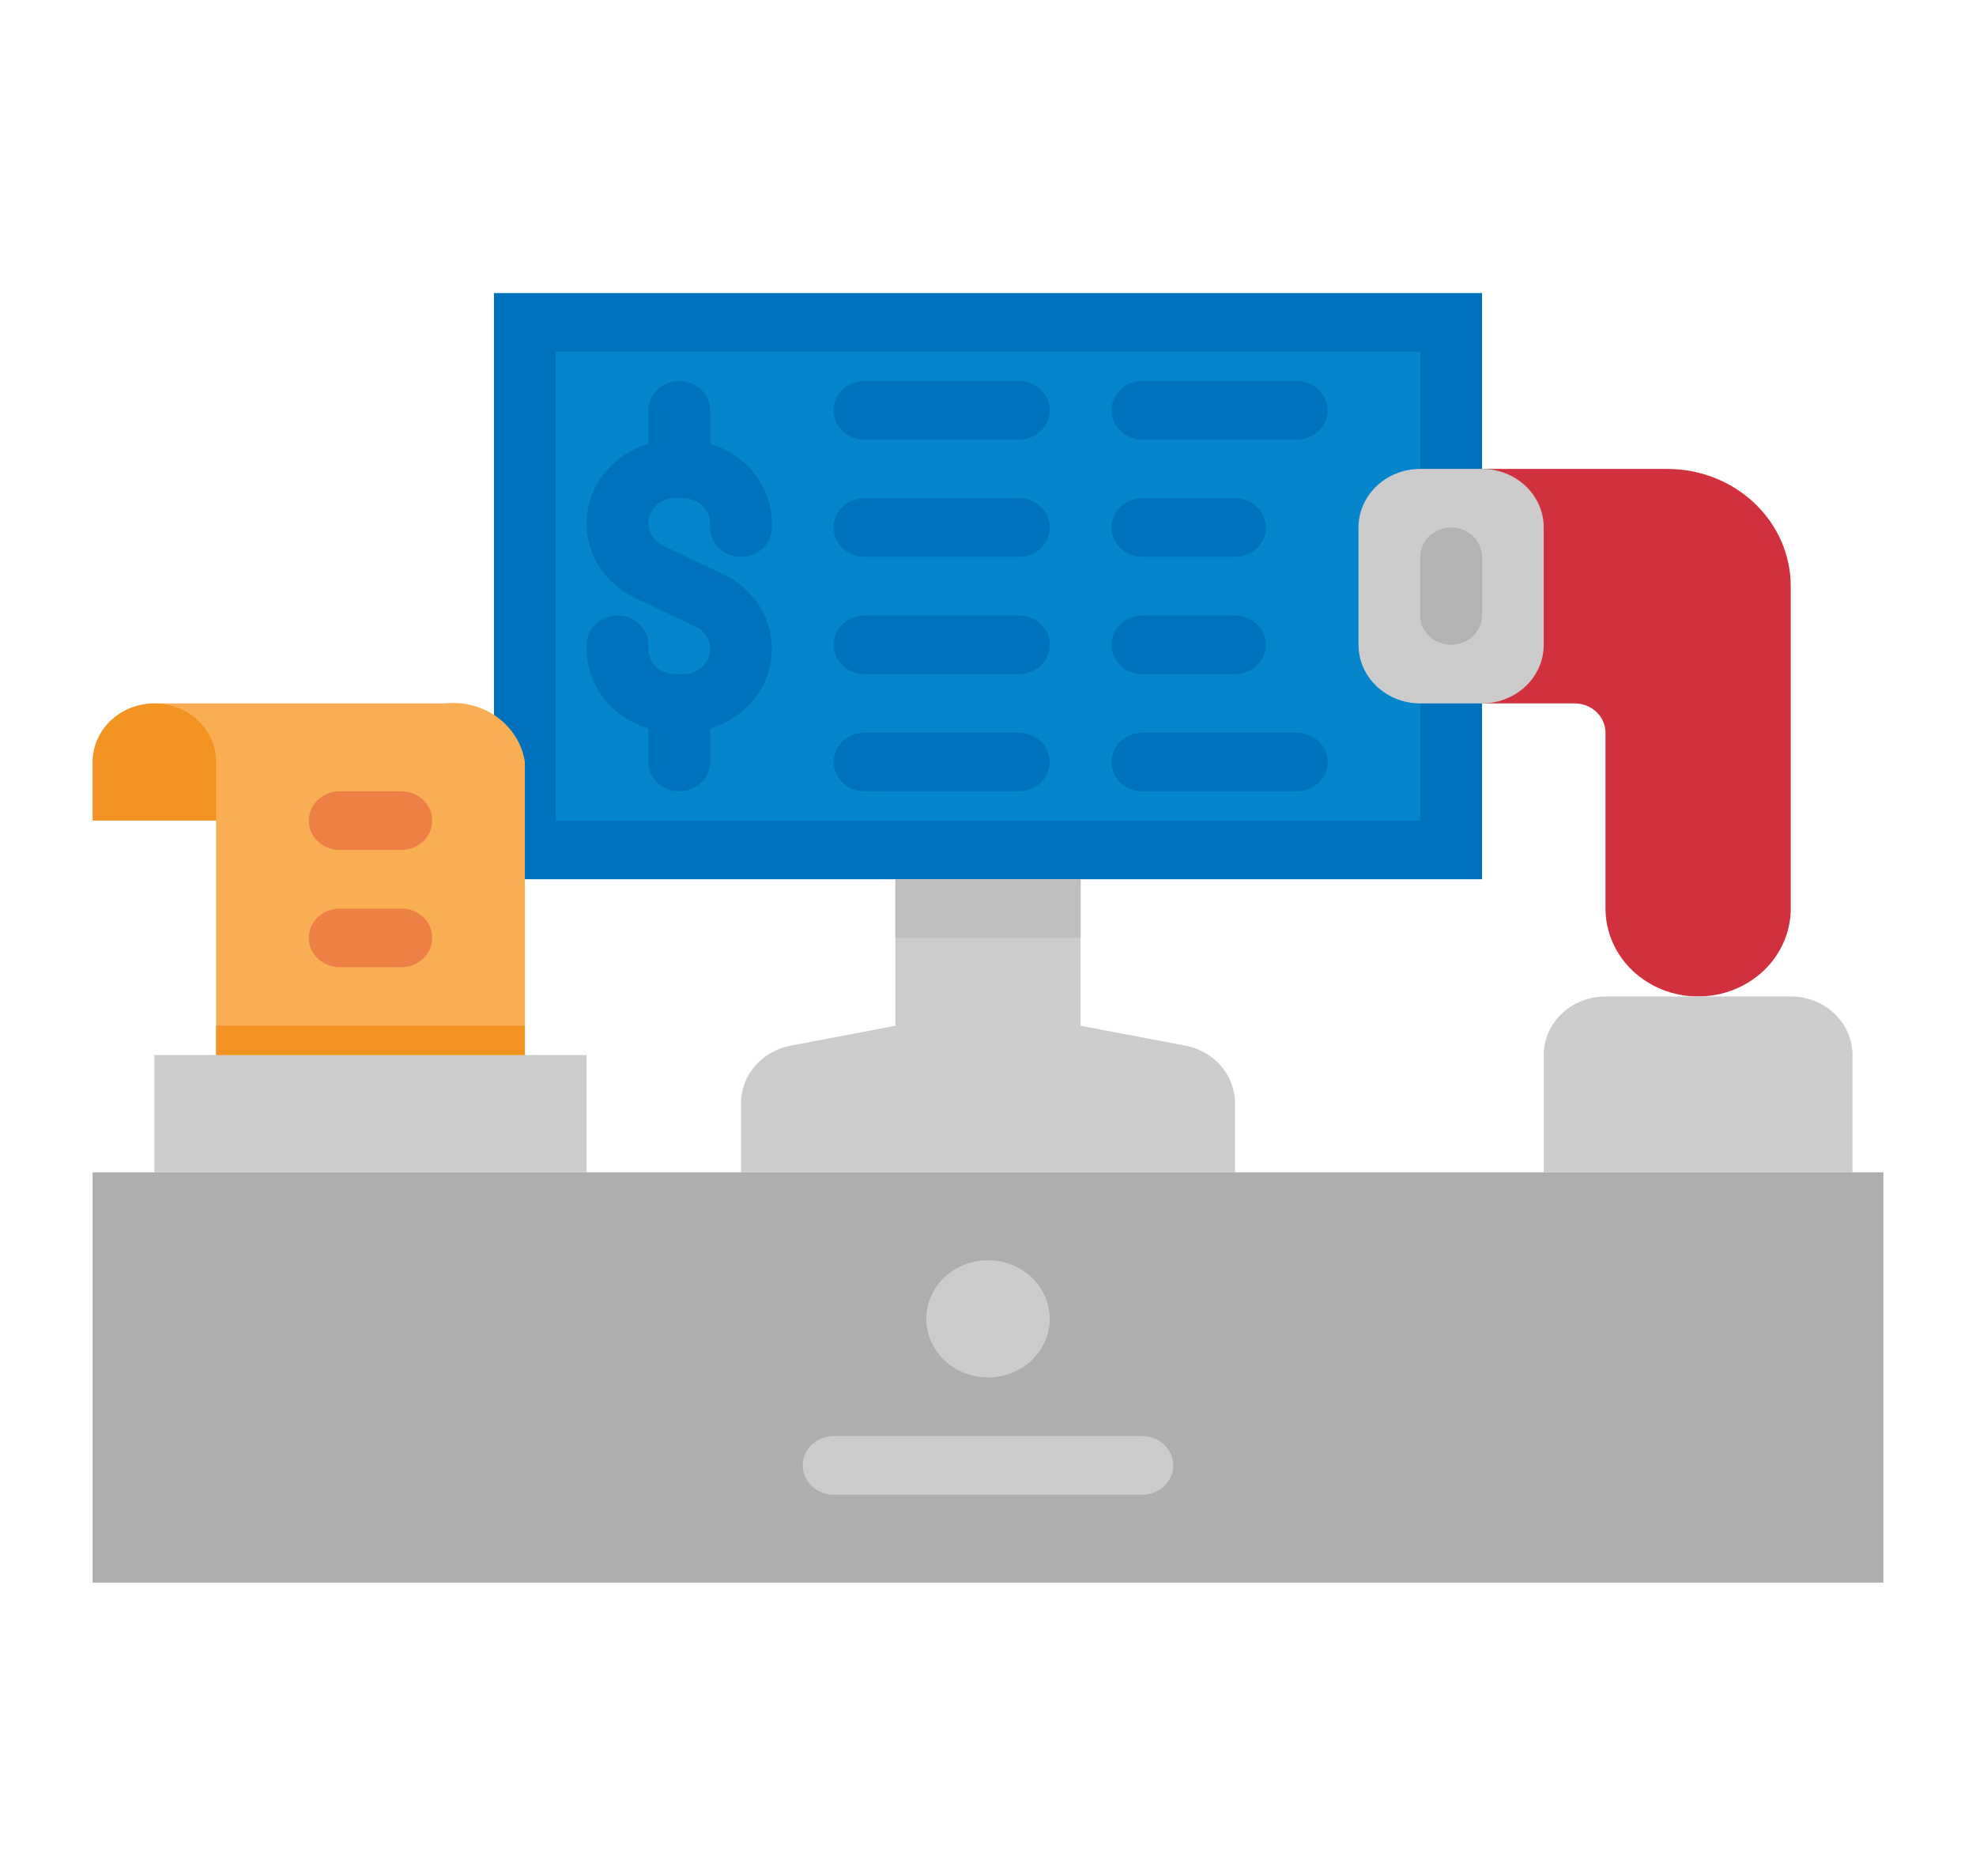 <svg width="157" height="149" viewBox="0 0 157 149" fill="none" xmlns="http://www.w3.org/2000/svg">
<path d="M117.75 37.25V23.281H39.25V55.875V69.844H117.75V55.875V37.25Z" fill="#0071BC"/>
<path d="M112.844 27.938H44.156V65.188H112.844V27.938Z" fill="#0585CC"/>
<path d="M58.875 44.234C59.526 44.234 60.15 43.989 60.61 43.553C61.07 43.116 61.328 42.524 61.328 41.906V41.566C61.323 40.157 60.844 38.785 59.962 37.651C59.08 36.517 57.84 35.679 56.422 35.26V32.594C56.422 31.976 56.163 31.384 55.703 30.948C55.243 30.511 54.619 30.266 53.969 30.266C53.318 30.266 52.694 30.511 52.234 30.948C51.774 31.384 51.516 31.976 51.516 32.594V35.26C50.185 35.652 49.01 36.414 48.139 37.446C47.269 38.479 46.745 39.735 46.633 41.053C46.522 42.37 46.829 43.69 47.515 44.841C48.2 45.992 49.233 46.921 50.48 47.51L55.261 49.78C55.684 49.98 56.022 50.31 56.222 50.715C56.423 51.121 56.473 51.578 56.365 52.014C56.257 52.45 55.996 52.839 55.627 53.117C55.257 53.395 54.799 53.547 54.327 53.547H53.611C53.055 53.546 52.523 53.337 52.13 52.964C51.737 52.591 51.516 52.086 51.516 51.559V51.219C51.516 50.601 51.257 50.009 50.797 49.572C50.337 49.136 49.713 48.891 49.062 48.891C48.412 48.891 47.788 49.136 47.328 49.572C46.868 50.009 46.609 50.601 46.609 51.219V51.559C46.615 52.968 47.093 54.34 47.976 55.474C48.858 56.608 50.098 57.446 51.516 57.865V60.531C51.516 61.149 51.774 61.741 52.234 62.178C52.694 62.614 53.318 62.859 53.969 62.859C54.619 62.859 55.243 62.614 55.703 62.178C56.163 61.741 56.422 61.149 56.422 60.531V57.865C57.752 57.473 58.928 56.711 59.798 55.679C60.668 54.646 61.193 53.39 61.304 52.072C61.416 50.755 61.109 49.435 60.423 48.284C59.737 47.133 58.704 46.204 57.457 45.615L52.676 43.345C52.254 43.145 51.915 42.815 51.715 42.41C51.515 42.004 51.465 41.547 51.573 41.111C51.681 40.675 51.941 40.286 52.311 40.008C52.681 39.73 53.139 39.578 53.611 39.578H54.327C54.882 39.579 55.415 39.788 55.808 40.161C56.2 40.534 56.421 41.039 56.422 41.566V41.906C56.422 42.524 56.68 43.116 57.14 43.553C57.6 43.989 58.224 44.234 58.875 44.234Z" fill="#0071BC"/>
<path d="M149.641 93.125H7.359V125.719H149.641V93.125Z" fill="#AFAEAE"/>
<path d="M85.859 81.484V69.844H71.141V81.484L62.82 83.063C61.707 83.274 60.706 83.844 59.987 84.677C59.267 85.51 58.875 86.554 58.875 87.631V93.125H98.125V87.631C98.126 86.554 97.733 85.51 97.013 84.677C96.294 83.844 95.293 83.274 94.18 83.063L85.859 81.484Z" fill="#CCCCCC"/>
<path d="M117.75 55.875H125.109C125.76 55.875 126.384 56.12 126.844 56.557C127.304 56.993 127.562 57.586 127.562 58.203V72.172C127.562 74.024 128.338 75.801 129.718 77.111C131.098 78.42 132.97 79.156 134.922 79.156C136.874 79.156 138.746 78.42 140.126 77.111C141.506 75.801 142.281 74.024 142.281 72.172V46.562C142.281 44.093 141.247 41.724 139.407 39.978C137.567 38.231 135.071 37.25 132.469 37.25H117.75V55.875Z" fill="#D1303D"/>
<path d="M127.562 79.156H142.281C143.582 79.156 144.83 79.647 145.75 80.52C146.671 81.393 147.188 82.578 147.188 83.812V93.125H122.656V83.812C122.656 82.578 123.173 81.393 124.093 80.52C125.013 79.647 126.261 79.156 127.562 79.156Z" fill="#CCCCCC"/>
<path d="M12.266 55.875H35.362C36.849 55.718 38.342 56.116 39.526 56.985C40.709 57.854 41.49 59.126 41.703 60.532V83.813H17.172V65.188" fill="#F9AE53"/>
<path d="M12.266 55.875C13.567 55.875 14.815 56.366 15.735 57.239C16.655 58.112 17.172 59.296 17.172 60.531V65.188H7.359V60.531C7.359 59.296 7.876 58.112 8.796 57.239C9.716 56.366 10.964 55.875 12.266 55.875Z" fill="#F29322"/>
<path d="M46.609 83.812H12.266V93.125H46.609V83.812Z" fill="#CCCCCC"/>
<path d="M31.891 67.516H26.984C26.334 67.516 25.71 67.27 25.25 66.834C24.79 66.397 24.531 65.805 24.531 65.188C24.531 64.57 24.79 63.978 25.25 63.541C25.71 63.105 26.334 62.859 26.984 62.859H31.891C32.541 62.859 33.165 63.105 33.625 63.541C34.085 63.978 34.344 64.57 34.344 65.188C34.344 65.805 34.085 66.397 33.625 66.834C33.165 67.27 32.541 67.516 31.891 67.516ZM31.891 76.828H26.984C26.334 76.828 25.71 76.583 25.25 76.146C24.79 75.71 24.531 75.118 24.531 74.5C24.531 73.882 24.79 73.29 25.25 72.854C25.71 72.417 26.334 72.172 26.984 72.172H31.891C32.541 72.172 33.165 72.417 33.625 72.854C34.085 73.29 34.344 73.882 34.344 74.5C34.344 75.118 34.085 75.71 33.625 76.146C33.165 76.583 32.541 76.828 31.891 76.828Z" fill="#ED8145"/>
<path d="M80.953 34.922H68.688C68.037 34.922 67.413 34.677 66.953 34.24C66.493 33.803 66.234 33.211 66.234 32.594C66.234 31.976 66.493 31.384 66.953 30.948C67.413 30.511 68.037 30.266 68.688 30.266H80.953C81.604 30.266 82.228 30.511 82.688 30.948C83.148 31.384 83.406 31.976 83.406 32.594C83.406 33.211 83.148 33.803 82.688 34.24C82.228 34.677 81.604 34.922 80.953 34.922ZM103.031 34.922H90.766C90.115 34.922 89.491 34.677 89.031 34.24C88.571 33.803 88.312 33.211 88.312 32.594C88.312 31.976 88.571 31.384 89.031 30.948C89.491 30.511 90.115 30.266 90.766 30.266H103.031C103.682 30.266 104.306 30.511 104.766 30.948C105.226 31.384 105.484 31.976 105.484 32.594C105.484 33.211 105.226 33.803 104.766 34.24C104.306 34.677 103.682 34.922 103.031 34.922ZM80.953 44.234H68.688C68.037 44.234 67.413 43.989 66.953 43.553C66.493 43.116 66.234 42.524 66.234 41.906C66.234 41.289 66.493 40.697 66.953 40.26C67.413 39.823 68.037 39.578 68.688 39.578H80.953C81.604 39.578 82.228 39.823 82.688 40.26C83.148 40.697 83.406 41.289 83.406 41.906C83.406 42.524 83.148 43.116 82.688 43.553C82.228 43.989 81.604 44.234 80.953 44.234ZM98.125 44.234H90.766C90.115 44.234 89.491 43.989 89.031 43.553C88.571 43.116 88.312 42.524 88.312 41.906C88.312 41.289 88.571 40.697 89.031 40.26C89.491 39.823 90.115 39.578 90.766 39.578H98.125C98.776 39.578 99.4 39.823 99.86 40.26C100.32 40.697 100.578 41.289 100.578 41.906C100.578 42.524 100.32 43.116 99.86 43.553C99.4 43.989 98.776 44.234 98.125 44.234ZM80.953 53.547H68.688C68.037 53.547 67.413 53.302 66.953 52.865C66.493 52.428 66.234 51.836 66.234 51.219C66.234 50.601 66.493 50.009 66.953 49.572C67.413 49.136 68.037 48.891 68.688 48.891H80.953C81.604 48.891 82.228 49.136 82.688 49.572C83.148 50.009 83.406 50.601 83.406 51.219C83.406 51.836 83.148 52.428 82.688 52.865C82.228 53.302 81.604 53.547 80.953 53.547ZM98.125 53.547H90.766C90.115 53.547 89.491 53.302 89.031 52.865C88.571 52.428 88.312 51.836 88.312 51.219C88.312 50.601 88.571 50.009 89.031 49.572C89.491 49.136 90.115 48.891 90.766 48.891H98.125C98.776 48.891 99.4 49.136 99.86 49.572C100.32 50.009 100.578 50.601 100.578 51.219C100.578 51.836 100.32 52.428 99.86 52.865C99.4 53.302 98.776 53.547 98.125 53.547ZM80.953 62.859H68.688C68.037 62.859 67.413 62.614 66.953 62.178C66.493 61.741 66.234 61.149 66.234 60.531C66.234 59.914 66.493 59.322 66.953 58.885C67.413 58.448 68.037 58.203 68.688 58.203H80.953C81.604 58.203 82.228 58.448 82.688 58.885C83.148 59.322 83.406 59.914 83.406 60.531C83.406 61.149 83.148 61.741 82.688 62.178C82.228 62.614 81.604 62.859 80.953 62.859ZM103.031 62.859H90.766C90.115 62.859 89.491 62.614 89.031 62.178C88.571 61.741 88.312 61.149 88.312 60.531C88.312 59.914 88.571 59.322 89.031 58.885C89.491 58.448 90.115 58.203 90.766 58.203H103.031C103.682 58.203 104.306 58.448 104.766 58.885C105.226 59.322 105.484 59.914 105.484 60.531C105.484 61.149 105.226 61.741 104.766 62.178C104.306 62.614 103.682 62.859 103.031 62.859Z" fill="#0071BC"/>
<path d="M78.5 109.422C77.53 109.422 76.581 109.149 75.774 108.637C74.967 108.126 74.339 107.398 73.967 106.547C73.596 105.697 73.499 104.76 73.688 103.857C73.877 102.954 74.345 102.124 75.031 101.473C75.717 100.822 76.591 100.379 77.543 100.199C78.495 100.019 79.481 100.111 80.377 100.464C81.274 100.816 82.04 101.413 82.579 102.179C83.118 102.944 83.406 103.845 83.406 104.766C83.406 106.001 82.889 107.185 81.969 108.058C81.049 108.931 79.801 109.422 78.5 109.422ZM90.766 118.734H66.234C65.584 118.734 64.96 118.489 64.5 118.052C64.04 117.616 63.781 117.024 63.781 116.406C63.781 115.789 64.04 115.197 64.5 114.76C64.96 114.323 65.584 114.078 66.234 114.078H90.766C91.416 114.078 92.04 114.323 92.5 114.76C92.96 115.197 93.219 115.789 93.219 116.406C93.219 117.024 92.96 117.616 92.5 118.052C92.04 118.489 91.416 118.734 90.766 118.734Z" fill="#CCCCCC"/>
<path d="M85.859 69.844H71.141V74.5H85.859V69.844Z" fill="#BFBFBF"/>
<path d="M41.703 81.484H17.172V83.812H41.703V81.484Z" fill="#F29322"/>
<path d="M117.75 37.25H112.844C110.134 37.25 107.938 39.335 107.938 41.906V51.219C107.938 53.79 110.134 55.875 112.844 55.875H117.75C120.46 55.875 122.656 53.79 122.656 51.219V41.906C122.656 39.335 120.46 37.25 117.75 37.25Z" fill="#CCCCCC"/>
<path d="M115.297 51.219C114.646 51.219 114.022 50.974 113.562 50.537C113.102 50.1 112.844 49.508 112.844 48.891V44.234C112.844 43.617 113.102 43.025 113.562 42.588C114.022 42.151 114.646 41.906 115.297 41.906C115.947 41.906 116.571 42.151 117.031 42.588C117.492 43.025 117.75 43.617 117.75 44.234V48.891C117.75 49.508 117.492 50.1 117.031 50.537C116.571 50.974 115.947 51.219 115.297 51.219Z" fill="#B3B3B3"/>
</svg>
